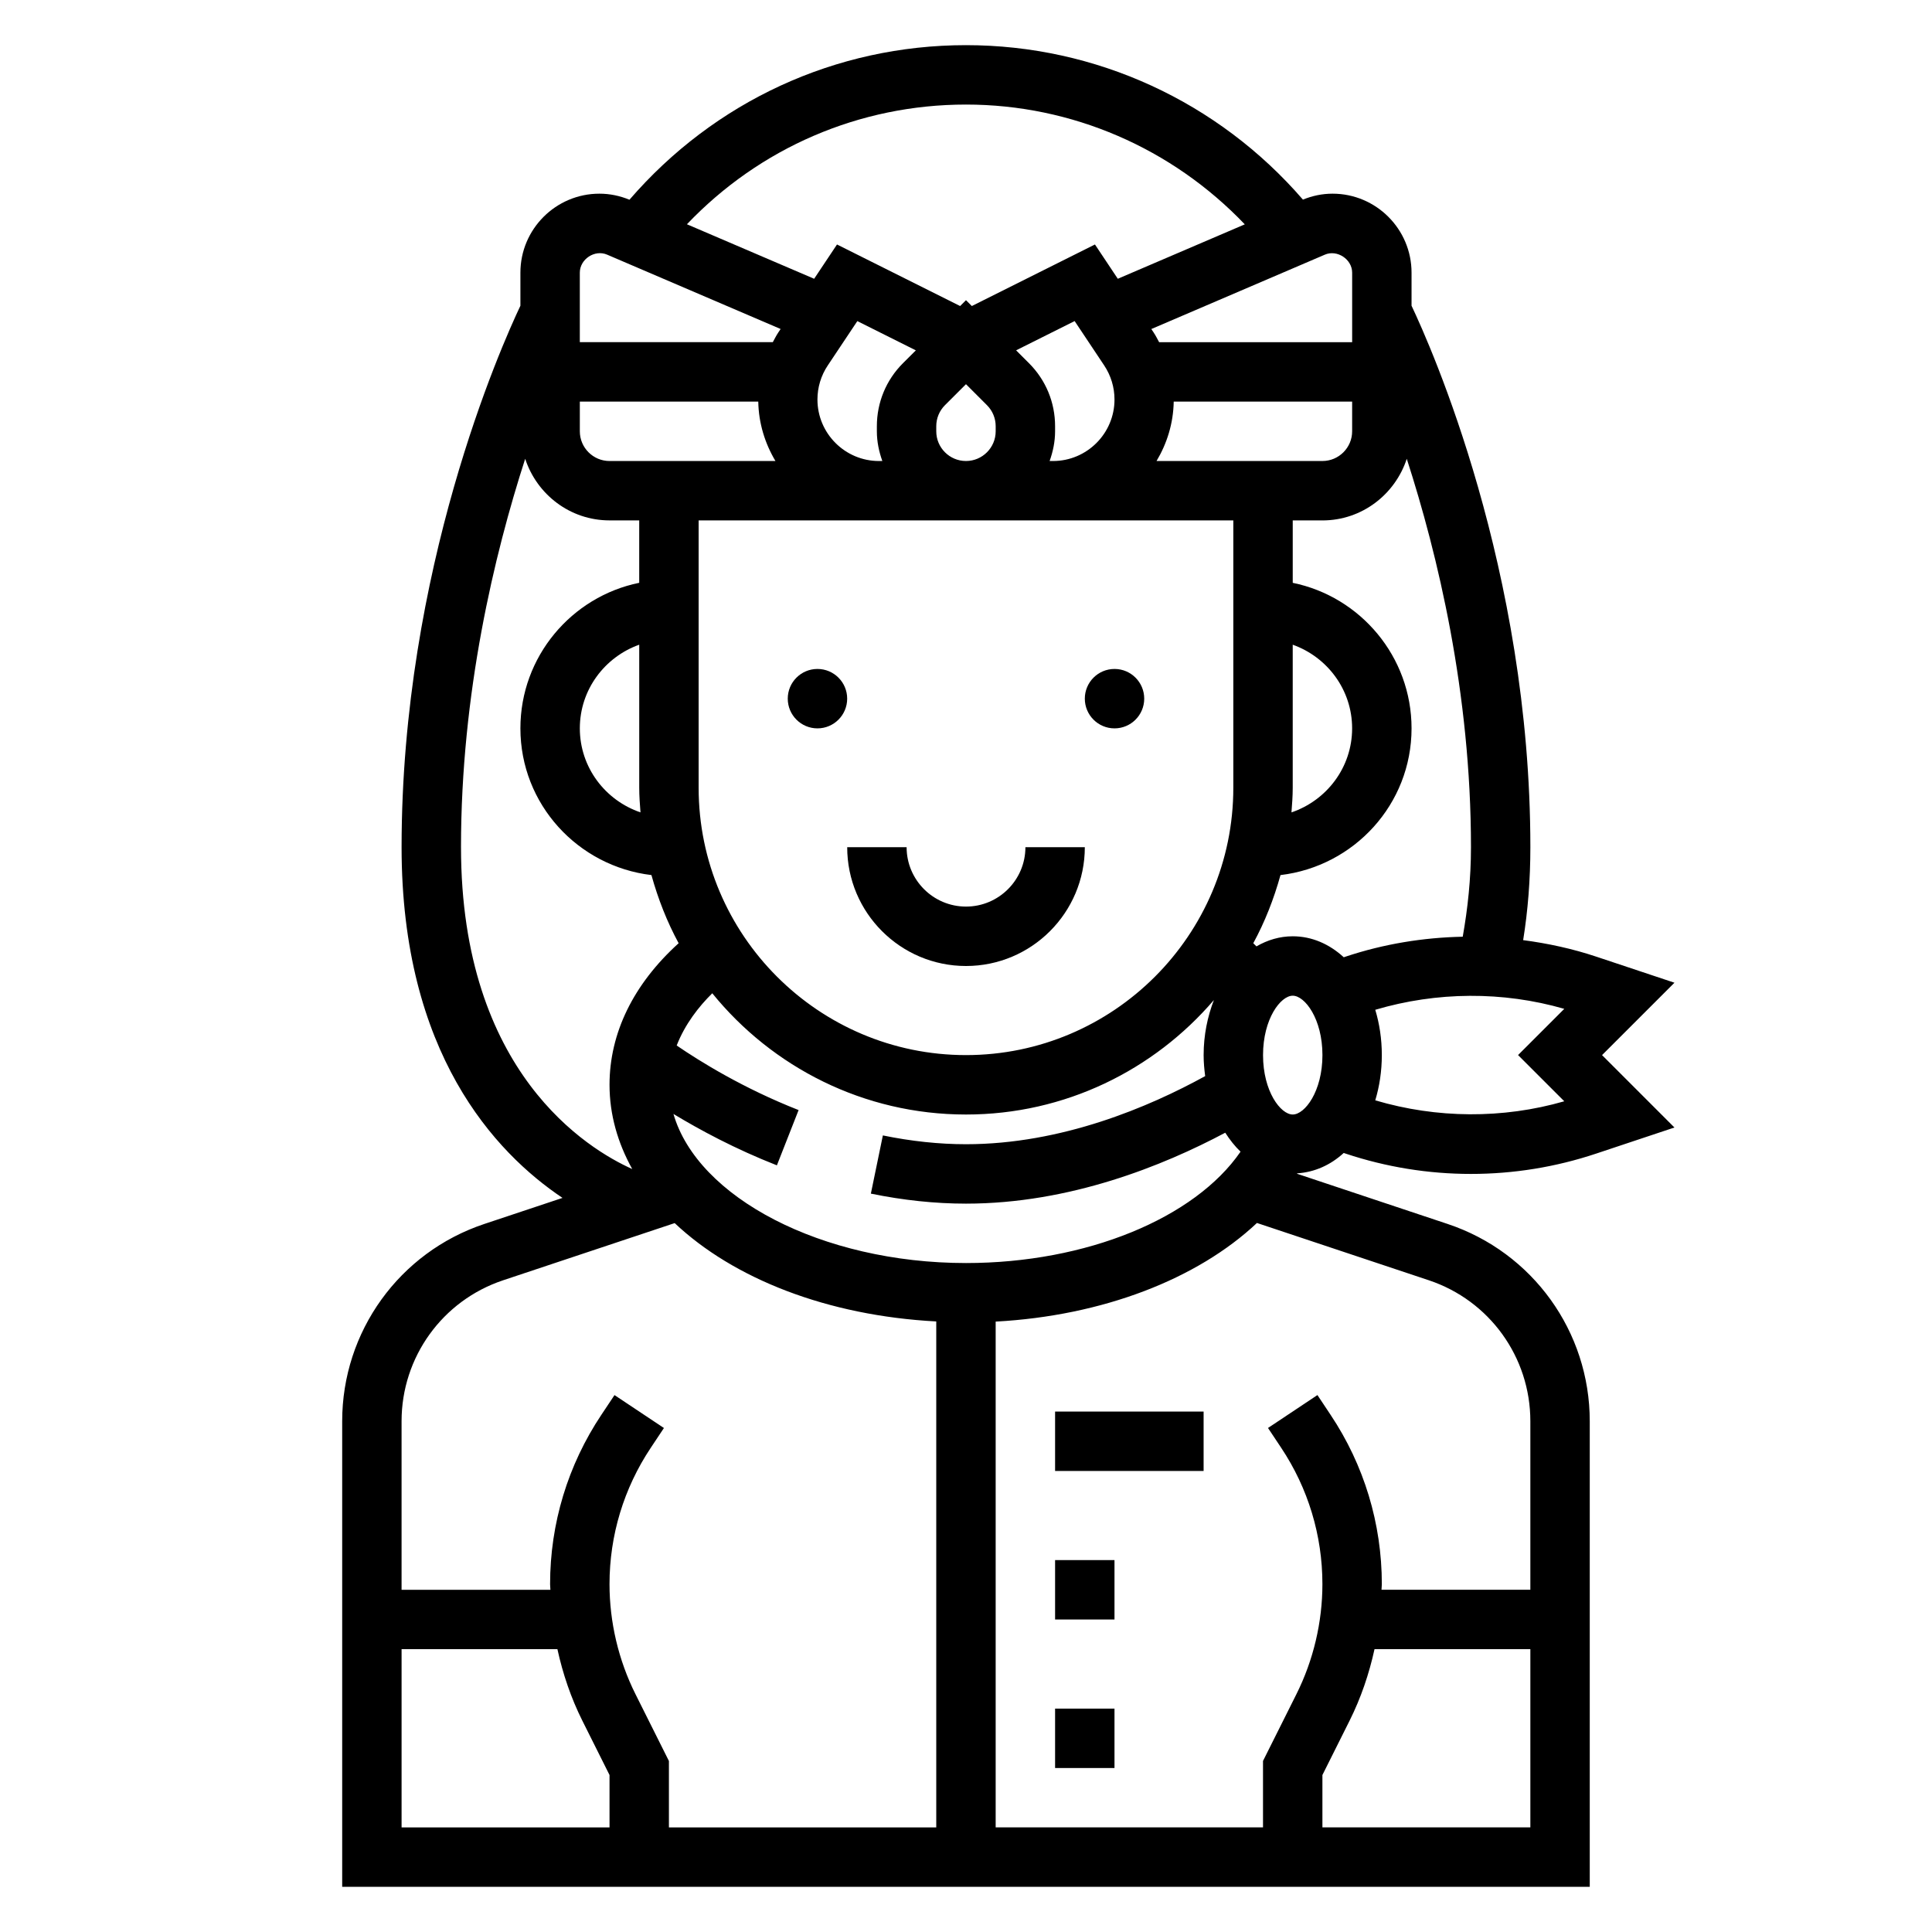 <?xml version="1.0" encoding="UTF-8"?>
<!-- Uploaded to: ICON Repo, www.iconrepo.com, Generator: ICON Repo Mixer Tools -->
<svg fill="#000000" width="800px" height="800px" version="1.1" viewBox="144 144 512 512" xmlns="http://www.w3.org/2000/svg">
 <g>
  <path d="m368.51 329.15c0 4.348-3.527 7.875-7.875 7.875-4.348 0-7.871-3.527-7.871-7.875 0-4.348 3.523-7.871 7.871-7.871 4.348 0 7.875 3.523 7.875 7.871"/>
  <path d="m447.23 329.15c0 4.348-3.523 7.875-7.871 7.875s-7.871-3.527-7.871-7.875c0-4.348 3.523-7.871 7.871-7.871s7.871 3.523 7.871 7.871"/>
  <path d="m400 400c17.367 0 31.488-14.121 31.488-31.488h-15.742c0 8.684-7.062 15.742-15.742 15.742-8.684 0-15.742-7.062-15.742-15.742h-15.742c-0.008 17.363 14.113 31.488 31.48 31.488z"/>
  <path d="m423.61 518.08h39.359v15.742h-39.359z"/>
  <path d="m423.61 557.44h15.742v15.742h-15.742z"/>
  <path d="m423.61 596.8h15.742v15.742h-15.742z"/>
  <path d="m587.75 404.43-20.758-6.918c-6.297-2.102-12.793-3.504-19.34-4.367 1.258-7.805 1.91-16.047 1.91-24.633 0-73.637-26.441-132.85-31.488-143.49v-8.762c0-11.539-9.391-20.934-20.93-20.934-2.723 0-5.359 0.551-7.856 1.574-22.484-26-54.895-40.934-89.293-40.934-34.582 0-66.707 14.949-89.184 40.965-2.535-1.043-5.211-1.605-7.965-1.605-11.543 0-20.934 9.395-20.934 20.934v8.762c-5.047 10.645-31.488 69.855-31.488 143.49 0 54.516 24.703 80.902 42.645 92.945l-20.711 6.902c-22.539 7.508-37.676 28.52-37.676 52.277v123.39h330.62v-123.39c0-23.758-15.137-44.77-37.676-52.277l-39.902-13.305c0.023-0.039 0.039-0.07 0.055-0.109 4.598-0.301 8.824-2.188 12.32-5.398l0.535 0.18c10.719 3.566 21.883 5.375 33.18 5.375s22.457-1.812 33.172-5.383l20.758-6.918-19.184-19.188zm-56.113-12.191c-10.5 0.211-20.973 1.93-30.992 5.266l-0.535 0.18c-3.809-3.496-8.445-5.559-13.523-5.559-3.449 0-6.684 0.977-9.613 2.676-0.293-0.277-0.543-0.566-0.844-0.836 3.078-5.66 5.457-11.73 7.211-18.059 19.512-2.32 34.734-18.77 34.734-38.883 0-19.004-13.547-34.906-31.488-38.566v-16.539h7.871c10.461 0 19.254-6.887 22.348-16.328 8.184 25.324 17.016 62.027 17.016 102.92 0 8.398-0.859 16.254-2.184 23.727zm-131.64 86.48c-38.289 0-71.164-17.43-77.523-39.508 7.039 4.258 16.328 9.266 27.41 13.617l5.754-14.648c-14.672-5.762-26.145-12.895-32.309-17.113 2.203-5.652 5.856-10.32 9.43-13.84 15.895 19.578 40.117 32.133 67.238 32.133 26.277 0 49.805-11.801 65.699-30.34-1.684 4.363-2.723 9.266-2.723 14.594 0 1.914 0.172 3.754 0.41 5.566-14.801 8.141-37.961 18.051-63.387 18.051-7.109 0-14.523-0.789-22.027-2.332l-3.18 15.422c8.547 1.758 17.027 2.656 25.207 2.656 27.48 0 52.238-10.043 68.707-18.797 1.203 1.875 2.543 3.582 4.055 5.023-12.117 17.613-40.805 29.516-72.762 29.516zm-86.262-119.43c-9.312-3.164-16.074-11.902-16.074-22.27 0-10.25 6.606-18.91 15.742-22.168v37.91c0 2.203 0.164 4.363 0.332 6.527zm-16.074-108.86h47.289c0.102 5.762 1.785 11.098 4.551 15.742l-43.969 0.004c-4.336 0-7.871-3.535-7.871-7.871zm204.67 0v7.871c0 4.336-3.535 7.871-7.871 7.871h-43.965c2.769-4.644 4.457-9.98 4.551-15.742zm-15.746 64.426c9.141 3.258 15.742 11.918 15.742 22.168 0 10.367-6.762 19.105-16.074 22.27 0.168-2.164 0.332-4.324 0.332-6.527zm-49.969-74.02c1.793 2.691 2.738 5.816 2.738 9.043 0 8.988-7.312 16.297-16.297 16.297h-0.898c0.883-2.473 1.449-5.102 1.449-7.875v-1.348c0-6.305-2.457-12.242-6.918-16.703l-3.41-3.41 15.508-7.754zm-44.496 17.465v-1.348c0-2.102 0.82-4.086 2.305-5.574l5.57-5.562 5.566 5.566c1.484 1.488 2.305 3.473 2.305 5.574v1.344c0 4.336-3.535 7.871-7.871 7.871-4.34 0.004-7.875-3.531-7.875-7.871zm-8.824-18.051c-4.461 4.457-6.918 10.395-6.918 16.707v1.344c0 2.769 0.566 5.398 1.449 7.871l-0.898 0.004c-8.98 0-16.297-7.316-16.297-16.297 0-3.227 0.945-6.352 2.738-9.035l7.832-11.746 15.508 7.754zm-6.367 41.668h93.914v70.848c0 39.062-31.789 70.848-70.848 70.848-39.062 0-70.848-31.789-70.848-70.848v-70.848zm109.66 157.44c-3.211 0-7.871-6.133-7.871-15.742 0-9.613 4.66-15.742 7.871-15.742 3.211 0 7.871 6.133 7.871 15.742 0 9.609-4.66 15.742-7.871 15.742zm15.746-223.1v18.43h-51.152c-0.473-0.867-0.906-1.754-1.465-2.582l-0.605-0.906 45.988-19.711c3.242-1.402 7.234 1.203 7.234 4.769zm-102.34-44.547c28.094 0 54.609 11.562 73.887 31.746l-33.652 14.422-6.055-9.086-32.629 16.312-1.551-1.551-1.551 1.551-32.629-16.312-6.055 9.086-33.715-14.445c19.27-20.23 45.68-31.723 73.949-31.723zm-95.102 39.777 45.98 19.703-0.605 0.906c-0.551 0.828-0.992 1.715-1.465 2.582h-51.145v-18.422c0-3.566 3.949-6.188 7.234-4.769zm-38.723 157.02c0-40.895 8.832-77.594 17.012-102.92 3.09 9.438 11.887 16.324 22.348 16.324h7.871v16.539c-17.941 3.66-31.488 19.555-31.488 38.566 0 20.113 15.223 36.566 34.723 38.887 1.762 6.328 4.141 12.398 7.211 18.059-11.98 10.84-18.316 23.812-18.316 37.52 0 7.91 2.18 15.406 6.016 22.324-11.715-5.25-45.375-25.539-45.375-85.301zm11.168 114.78 45.461-15.152c15.562 14.695 40.391 24.535 69.32 26.062v134.09h-70.848v-17.602l-8.863-17.719c-4.504-9.008-6.879-19.094-6.879-29.152 0-12.91 3.785-25.41 10.949-36.156l3.473-5.219-13.098-8.723-3.473 5.211c-8.898 13.336-13.598 28.852-13.598 44.887 0 0.504 0.078 1 0.086 1.496h-39.445v-44.672c0-16.977 10.816-31.98 26.914-37.348zm-26.914 97.762h41.297c1.434 6.559 3.606 12.949 6.606 18.949l7.203 14.398v13.887h-55.105zm244.03 47.234v-13.887l7.203-14.406c3-6 5.172-12.391 6.606-18.949h41.297v47.23l-55.105 0.004zm28.191-145c16.098 5.367 26.914 20.371 26.914 37.344v44.676h-39.445c0.008-0.504 0.086-1 0.086-1.496 0-16.027-4.699-31.551-13.594-44.879l-3.473-5.219-13.098 8.723 3.473 5.219c7.16 10.746 10.945 23.246 10.945 36.156 0 10.059-2.379 20.145-6.879 29.148l-8.863 17.719v17.605h-70.848v-134.04c28.293-1.527 53.41-11.242 69.242-26.137zm35.906-47.43c-16.297 4.699-33.809 4.574-50.09-0.25 1.109-3.688 1.738-7.723 1.738-12 0-4.273-0.629-8.312-1.738-11.996 16.281-4.824 33.801-4.953 50.09-0.25l-12.25 12.246z"/>
 </g>
</svg>